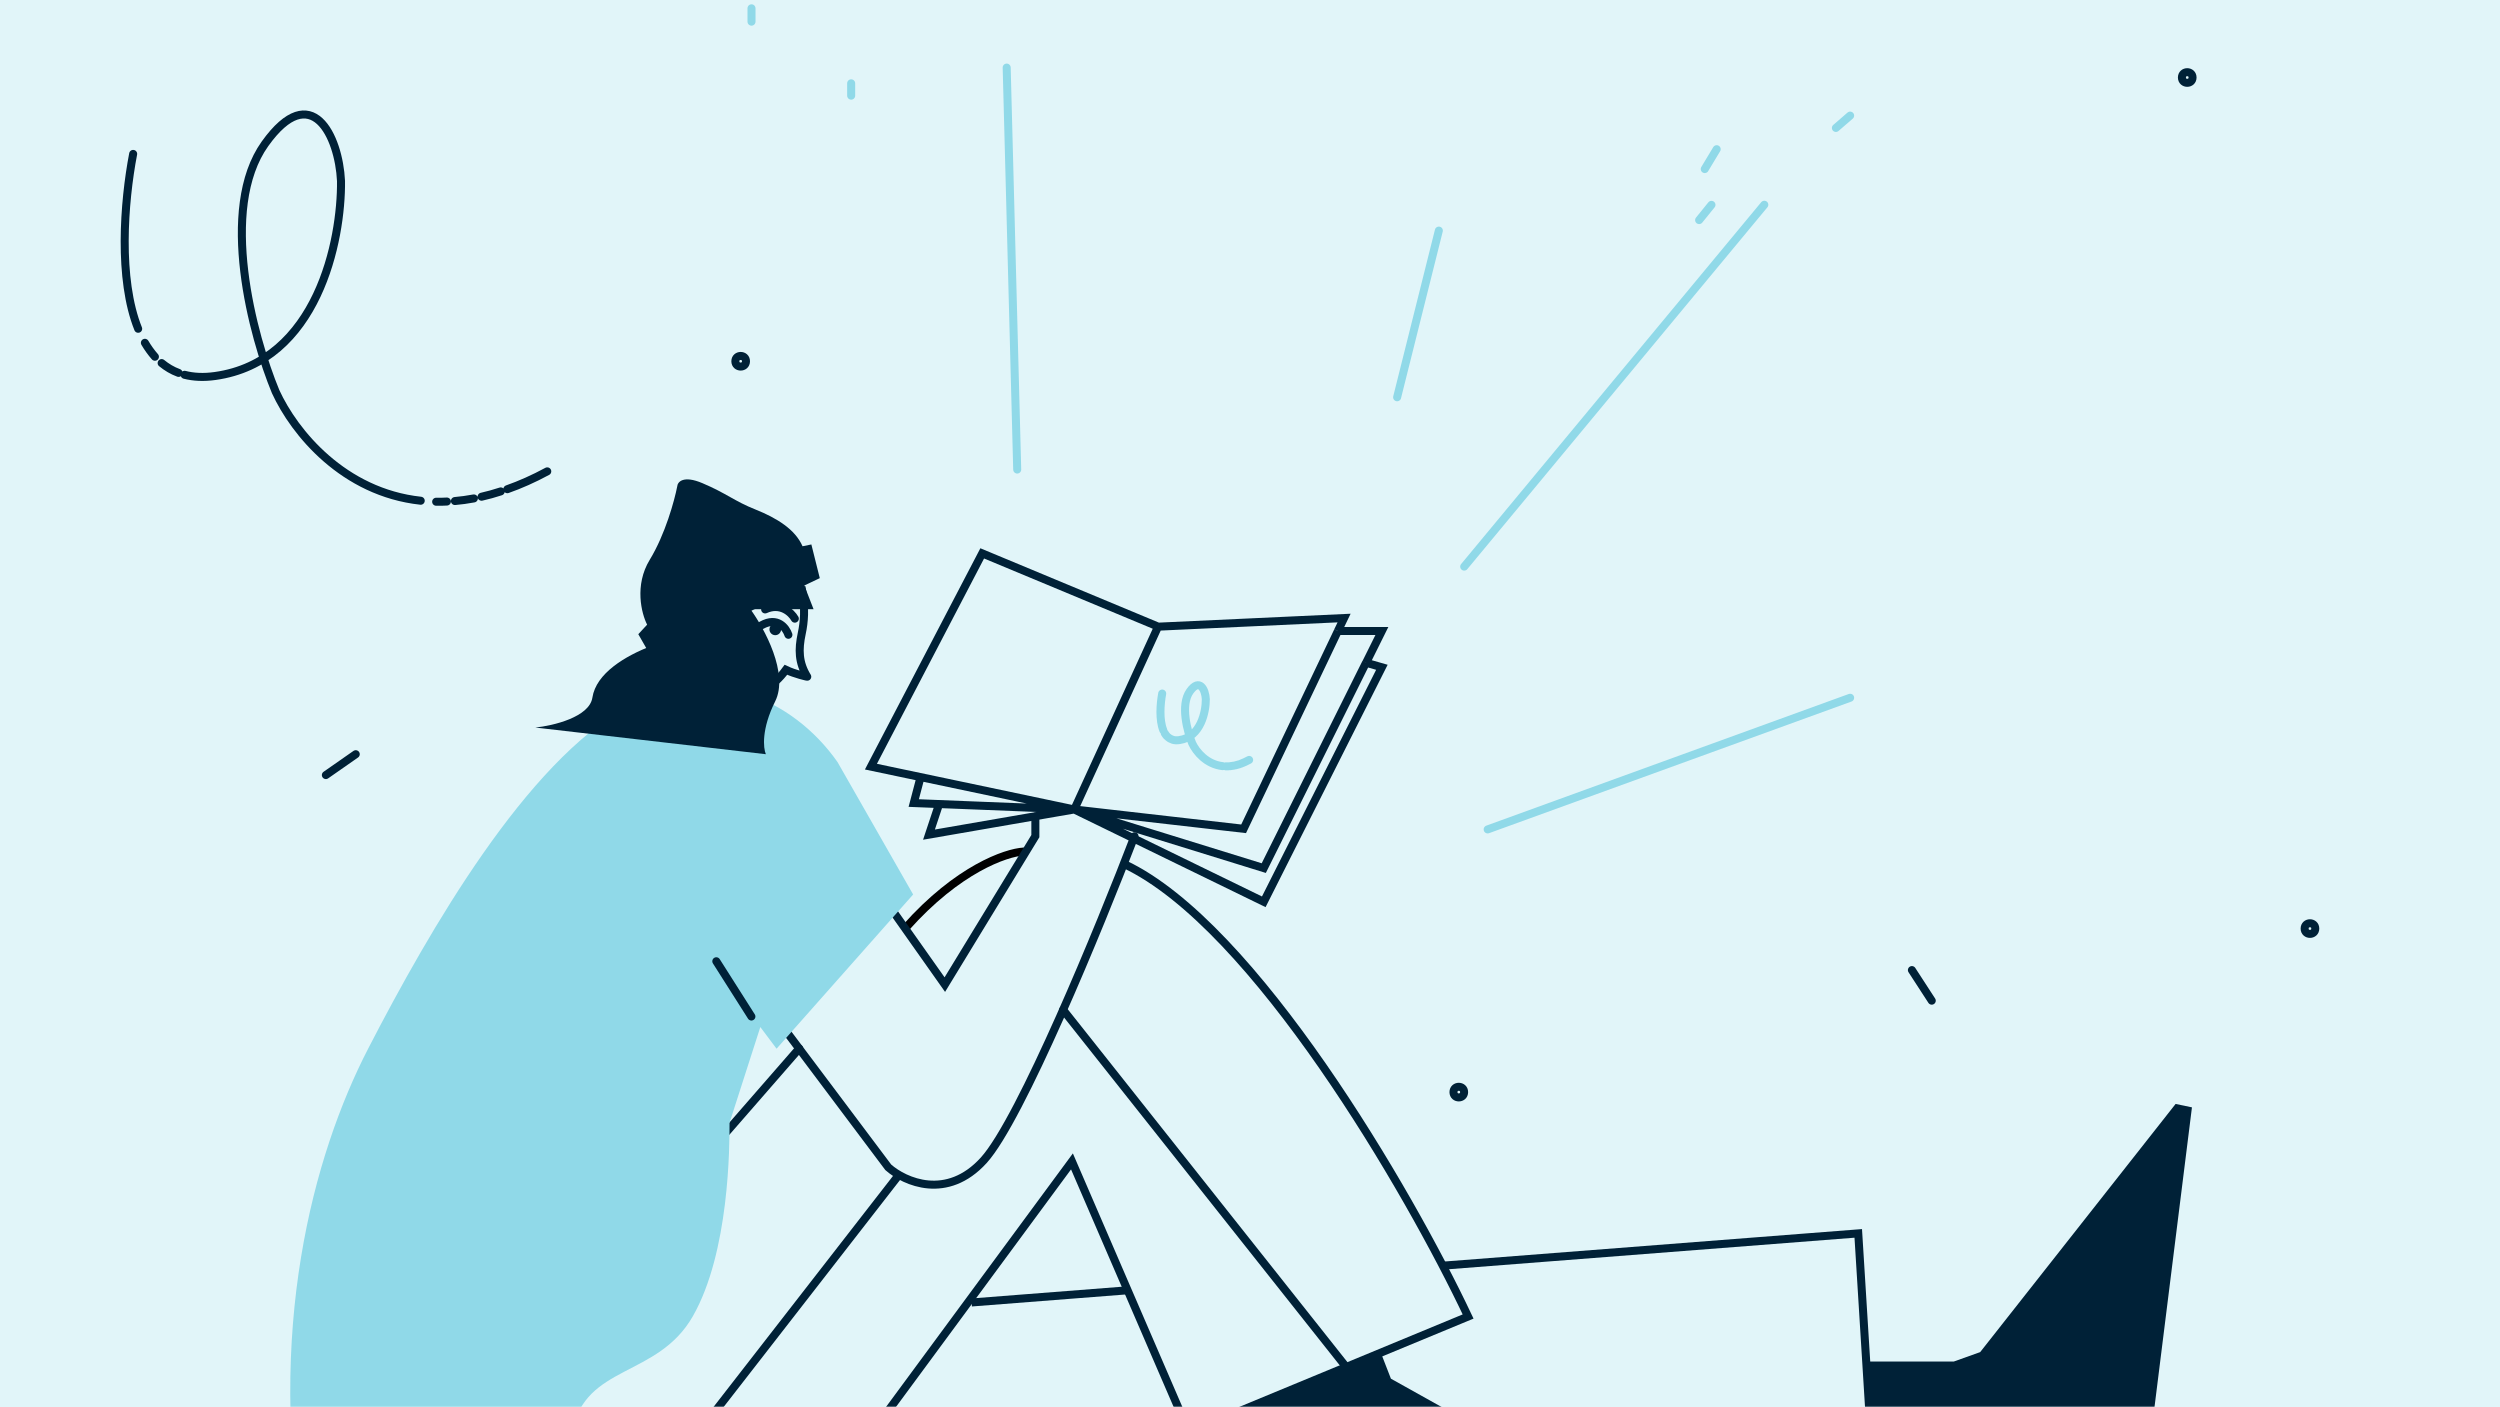 <?xml version="1.0" encoding="UTF-8"?>
<svg width="748px" height="421px" viewBox="0 0 748 421" version="1.1" xmlns="http://www.w3.org/2000/svg" xmlns:xlink="http://www.w3.org/1999/xlink">
    <rect x="0" y="0" width="748" height="421" fill="#808080" stroke="none"/>
    <title>95820643-F67F-4E4D-B46B-49B3E974D00C</title>
    <defs>
        <rect id="path-1" x="0" y="0" width="748" height="421"></rect>
    </defs>
    <g id="articles" stroke="none" stroke-width="1" fill="none" fill-rule="evenodd">
        <g id="article-CPI" transform="translate(-346, -1167)">
            <g id="16:9-image" transform="translate(346, 1167)">
                <mask id="mask-2" fill="white">
                    <use xlink:href="#path-1"></use>
                </mask>
                <use id="Mask" fill="#E1F5F9" xlink:href="#path-1"></use>
                <g id="8" mask="url(#mask-2)">
                    <g transform="translate(-69, -39)">
                        <g id="Background">
                            <circle id="Oval" stroke="#002137" stroke-width="2.4" cx="505.47" cy="365.76" r="1.59"></circle>
                            <circle id="Oval" stroke="#002137" stroke-width="2.4" cx="723.42" cy="62.19" r="1.59"></circle>
                            <circle id="Oval" stroke="#002137" stroke-width="2.4" cx="760.14" cy="316.83" r="1.59"></circle>
                            <circle id="Oval" stroke="#002137" stroke-width="2.4" cx="290.61" cy="147.09" r="1.59"></circle>
                            <line x1="175.44" y1="264.66" x2="166.5" y2="270.9" id="Path" stroke="#002137" stroke-width="2.4" stroke-linecap="round"></line>
                            <line x1="641.04" y1="329.25" x2="646.98" y2="338.4" id="Path" stroke="#002137" stroke-width="2.4" stroke-linecap="round"></line>
                            <path d="M108.84,85.05 C106.05,99.57 104.37,122.55 110.34,137.37 M232.74,180.03 C228.63,182.25 224.64,184.02 220.8,185.37 M112.35,141.57 C113.25,143.1 114.24,144.48 115.35,145.74 M117.36,147.63 C118.86,148.86 120.54,149.88 122.43,150.57 M124.23,151.14 C126.9,151.83 129.93,151.98 133.35,151.5 C164.04,147.21 171.24,110.82 171.03,93.15 C170.4,79.74 162.24,62.52 148.29,82.02 C134.37,101.52 144.6,139.59 151.47,156.18 C157.11,168.48 171.81,186.33 194.88,188.82 M199.5,189.12 C200.55,189.15 201.63,189.12 202.71,189.06 M205.11,188.91 C206.94,188.76 208.83,188.49 210.78,188.13 M213.09,187.62 C214.98,187.2 216.87,186.66 218.82,186.03" id="Shape" stroke="#002137" stroke-width="2.4" stroke-linecap="round"></path>
                        </g>
                        <g id="Girl" transform="translate(155.7, 27.3)">
                            <path d="M204,401.4 L250.53,397.77 M475.14,475.02 L469.29,380.73 L344.97,390.39" id="Shape" stroke="#002137" stroke-width="2.4"></path>
                            <path d="M148.77,474.87 L234.03,359.19 L269.01,440.19 L352.56,405.6 C334.89,368.16 288.57,288.51 249.69,270.24" id="Path" stroke="#002137" stroke-width="2.4" stroke-linecap="round"></path>
                            <polygon id="Path" fill="#002137" fill-rule="nonzero" points="273.6 475.59 275.4 437.82 326.43 416.4 329.46 424.2 412.74 470.7 411.84 475.59 302.88 475.59 297.63 458.19 292.83 475.59 273.6 475.59"></polygon>
                            <polygon id="Path" fill="#002137" fill-rule="nonzero" points="555.78 473.34 518.04 470.61 475.38 473.34 471.69 419.07 497.88 419.07 505.77 416.25 564.24 342 569.13 343.02 556.5 444.09 538.98 448.89 556.26 454.11"></polygon>
                            <path d="M95.73,474.57 L181.89,363.69 M231.39,313.86 L316.11,420.75" id="Shape" stroke="#002137" stroke-width="2.4" stroke-linecap="round"></path>
                            <path d="M219.54,266.49 C214.29,266.79 199.86,271.77 184.32,289.26" id="Path" stroke="#000000" stroke-width="2.4" stroke-linecap="round"></path>
                            <line x1="152.43" y1="325.41" x2="129.66" y2="351.54" id="Path" stroke="#002137" stroke-width="2.4" stroke-linecap="round"></line>
                            <path d="M148.38,320.07 L179.07,360.96 C183.99,365.31 196.62,370.98 207.63,358.86 C218.64,346.74 242.31,289.17 252.75,261.9 M179.07,282.33 L195.99,306.3 L223.08,261.87 L223.08,256.02" id="Shape" stroke="#002137" stroke-width="2.4" stroke-linecap="round"></path>
                            <path d="M234.72,253.89 L191.25,261.42 L194.4,251.94 M234.72,253.89 L186.69,251.97 L188.73,244.23 M234.72,253.89 L173.88,241.08 L207.18,177.27 L259.77,199.17 M234.72,253.89 L259.8,199.2 M234.72,253.89 L285.39,259.68 L313.59,200.52 M234.72,253.89 L291.42,271.44 L322.02,209.97 M234.72,253.89 L291.42,281.52 L326.76,211.35 L322.05,210 M259.8,199.2 L315.45,196.62 L313.59,200.49 M313.59,200.49 L326.76,200.49 L322.05,209.97" id="Shape" stroke="#002137" stroke-width="2.4"></path>
                            <path d="M351.39,181.23 L441.18,72.96 M331.32,130.56 L343.8,80.7 M358.41,259.86 L466.86,220.47 M217.65,152.19 L214.5,31.92 M426.93,56.34 L423.36,62.28 M421.68,77.55 L425.37,72.99 M462.6,49.98 L466.86,46.29 M169.95,0.27 L169.95,5.37 M167.97,36.63 L167.97,40.32 M138.15,14.19 L138.15,18.18" id="Shape" stroke="#90D9E8" stroke-width="2.4" stroke-linecap="round"></path>
                            <path d="M261.03,219.21 C260.46,222.27 260.1,227.07 261.36,230.19 M287.04,239.07 C286.17,239.55 285.33,239.91 284.55,240.21 M261.78,231.06 C261.96,231.39 262.17,231.66 262.41,231.93 M262.86,232.32 C263.16,232.59 263.52,232.8 263.91,232.92 M264.27,233.07 C264.84,233.22 265.47,233.25 266.19,233.13 C272.61,232.23 274.11,224.58 274.08,220.89 C273.96,218.07 272.22,214.47 269.31,218.55 C266.4,222.63 268.56,230.61 270,234.09 C271.2,236.67 274.29,240.39 279.12,240.93 M280.08,240.99 C280.29,240.99 280.53,240.99 280.74,240.99 M281.25,240.96 C281.64,240.93 282.03,240.87 282.45,240.78 M282.93,240.69 C283.32,240.6 283.74,240.48 284.13,240.36" id="Shape" stroke="#90D9E8" stroke-width="2.4" stroke-linecap="round"></path>
                            <path d="M163.86,239.67 L186.51,279.33 L145.65,325.47 L140.79,318.99 L131.58,347.64 C131.58,354.39 131.58,386.34 120.57,405.57 C110.01,423.99 88.44,419.85 84.54,439.92 C77.1,478.26 67.83,469.23 63.93,475.56 L4.44,475.56 C-7.29,410.01 6.96,357.39 23.46,325.44 C41.97,289.59 70.8,239.64 101.16,223.05 C125.43,209.82 150.36,220.47 163.86,239.67 Z" id="Path" fill="#90D9E8" fill-rule="nonzero"></path>
                            <line x1="138.12" y1="315.84" x2="127.62" y2="299.31" id="Path" stroke="#002137" stroke-width="2.4" stroke-linecap="round"></line>
                            <path d="M153.09,187.32 C153.69,189.93 153.96,192.72 153.87,195.63 C153.81,197.58 153.57,199.44 153.18,201.24 C152.16,206.07 152.22,209.94 154.83,214.17 C154.98,214.26 151.17,213.39 148.44,212.1 C144.69,217.26 139.35,220.41 133.5,220.2 C125.07,219.9 118.17,212.67 115.8,202.83" id="Path" stroke="#002137" stroke-width="2.4"></path>
                            <path d="M151.11,196.8 C150.09,195 146.88,191.91 142.23,194.04" id="Path" stroke="#002137" stroke-width="2.4" stroke-linecap="round"></path>
                            <path d="M140.43,215.52 C139.35,215.1 137.13,213.51 136.98,210.69" id="Path" stroke="#000000" stroke-width="2.4" stroke-linecap="round"></path>
                            <path d="M149.19,201.63 C148.5,199.56 145.92,196.11 141.15,198.78" id="Path" stroke="#002137" stroke-width="2.4" stroke-linecap="round"></path>
                            <circle id="Oval" fill="#002137" fill-rule="nonzero" cx="145.26" cy="200.01" r="1.74"></circle>
                            <path d="M156.72,193.98 L153.51,185.73 L144.54,183.78 L115.29,199.17 C115.62,200.07 114.69,202.44 108.3,204.9 C100.32,207.99 91.65,213.15 90.54,220.44 C89.64,226.26 78.78,228.84 73.47,229.38 L142.44,237.36 C141.66,235.53 141.09,229.83 145.23,221.55 C149.37,213.27 142.02,199.71 137.82,193.98 L156.72,193.98 L156.72,193.98 Z" id="Path" fill="#002137" fill-rule="nonzero"></path>
                            <path d="M108.36,208.59 L158.58,184.68 L156.06,174.6 L153.42,175.14 C151.23,170.1 145.74,166.71 139.38,164.16 C133.02,161.64 130.71,159.33 123.48,156.27 C117.69,153.81 116.01,155.91 115.92,157.26 C115.11,161.4 112.35,171.57 107.7,179.19 C103.05,186.81 105.24,195.3 106.92,198.6 L104.28,201.45 L108.36,208.59 Z" id="Path" fill="#002137" fill-rule="nonzero"></path>
                        </g>
                    </g>
                </g>
            </g>
        </g>
    </g>
</svg>